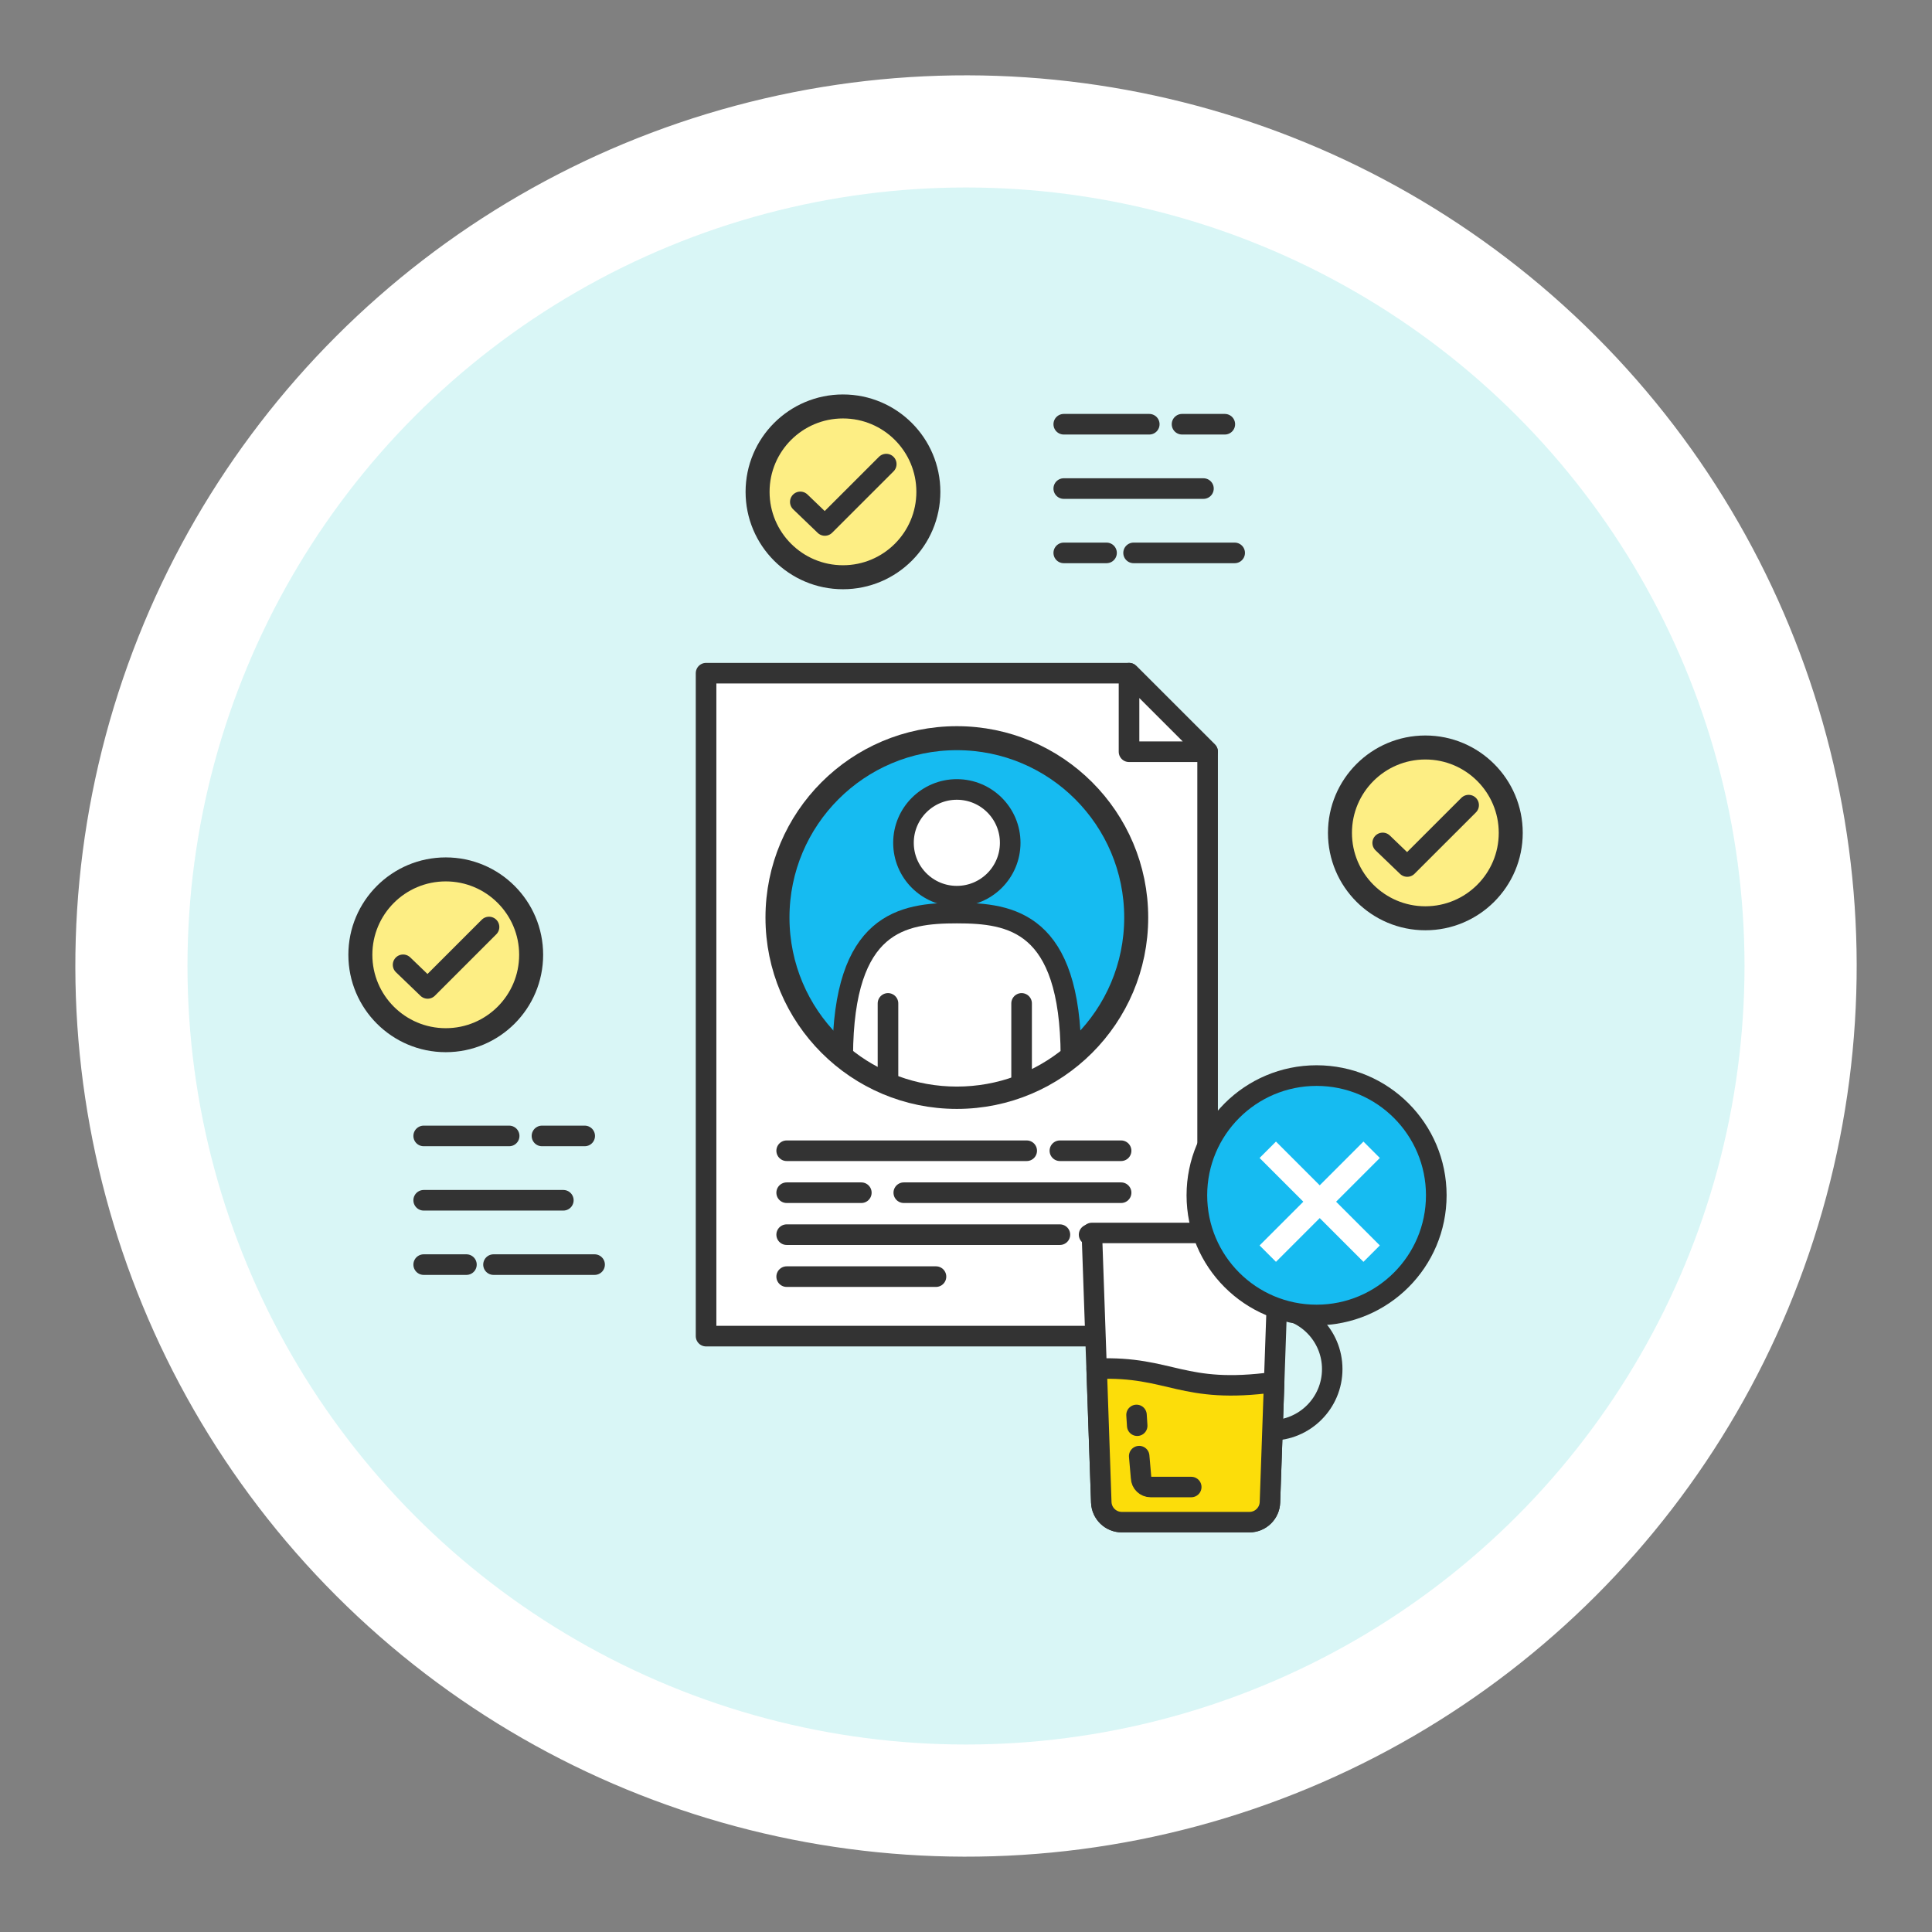 <?xml version="1.0" encoding="UTF-8"?>
<svg id="Layer_7" data-name="Layer 7" xmlns="http://www.w3.org/2000/svg" viewBox="0 0 500 500">
  <rect x="0" y="0" width="500" height="500" fill="#808080" stroke="none"/>
  <defs>
    <style>
      .cls-1, .cls-2, .cls-3, .cls-4, .cls-5, .cls-6, .cls-7, .cls-8, .cls-9, .cls-10, .cls-11, .cls-12 {
        stroke: #333;
      }

      .cls-1, .cls-2, .cls-3, .cls-5, .cls-6, .cls-7, .cls-8, .cls-9, .cls-10, .cls-13, .cls-11, .cls-12 {
        stroke-linejoin: round;
      }

      .cls-1, .cls-2, .cls-4, .cls-9, .cls-10, .cls-11, .cls-12 {
        stroke-linecap: round;
      }

      .cls-1, .cls-2, .cls-8, .cls-14, .cls-12 {
        fill: #fff;
      }

      .cls-1, .cls-4, .cls-8, .cls-9 {
        stroke-width: 5.33px;
      }

      .cls-2 {
        stroke-width: 1.98px;
      }

      .cls-3 {
        fill: #fcdd0a;
      }

      .cls-3, .cls-6, .cls-11, .cls-12 {
        stroke-width: 5.3px;
      }

      .cls-4 {
        stroke-miterlimit: 10;
      }

      .cls-4, .cls-6, .cls-9, .cls-13, .cls-11 {
        fill: none;
      }

      .cls-15 {
        fill: #d9f6f6;
      }

      .cls-15, .cls-14 {
        stroke-width: 0px;
      }

      .cls-5 {
        fill: #fdee84;
      }

      .cls-5, .cls-7 {
        stroke-width: 6.21px;
      }

      .cls-7, .cls-10 {
        fill: #16bbf1;
      }

      .cls-10 {
        stroke-width: 5.34px;
      }

      .cls-13 {
        stroke: #fff;
        stroke-width: 6px;
      }
    </style>
  </defs>
  <circle class="cls-14" cx="250" cy="250" r="230.5" transform="translate(-103.55 250) rotate(-45)"/>
  <circle class="cls-15" cx="250" cy="250" r="201.48"/>
  <g>
    <g>
      <g>
        <polygon class="cls-8" points="182.73 174.22 292.19 174.22 312.53 194.55 312.53 345.79 182.73 345.79 182.73 174.22"/>
        <polygon class="cls-8" points="312.53 194.55 292.19 194.55 292.19 174.22 312.53 194.55"/>
      </g>
      <line class="cls-4" x1="203.59" y1="297.81" x2="265.71" y2="297.81"/>
      <line class="cls-4" x1="203.59" y1="308.67" x2="222.91" y2="308.67"/>
      <line class="cls-4" x1="233.9" y1="308.67" x2="290.14" y2="308.67"/>
      <line class="cls-4" x1="281.86" y1="319.53" x2="290.14" y2="319.53"/>
      <line class="cls-4" x1="203.59" y1="319.53" x2="274.3" y2="319.53"/>
      <line class="cls-4" x1="203.59" y1="330.39" x2="242.23" y2="330.39"/>
      <line class="cls-4" x1="274.3" y1="297.81" x2="290.14" y2="297.81"/>
    </g>
    <g>
      <circle class="cls-7" cx="247.63" cy="237.46" r="46.42"/>
      <path class="cls-1" d="M247.63,236.3c-14.08,0-29.39,2.29-29.53,36.96,8.02,6.63,18.31,10.61,29.53,10.61s21.51-3.98,29.53-10.61c-.14-34.67-15.45-36.96-29.53-36.96Z"/>
      <circle class="cls-1" cx="247.63" cy="218.12" r="13.81"/>
      <line class="cls-1" x1="229.81" y1="259.68" x2="229.81" y2="280.09"/>
      <line class="cls-1" x1="264.39" y1="259.68" x2="264.39" y2="280.09"/>
    </g>
  </g>
  <g>
    <g>
      <line class="cls-2" x1="109.65" y1="293.98" x2="131.77" y2="293.98"/>
      <line class="cls-2" x1="140.26" y1="293.98" x2="151.32" y2="293.98"/>
      <line class="cls-2" x1="109.65" y1="310.63" x2="145.79" y2="310.63"/>
      <line class="cls-2" x1="109.65" y1="327.28" x2="120.71" y2="327.28"/>
      <line class="cls-2" x1="127.72" y1="327.28" x2="153.88" y2="327.28"/>
    </g>
    <g>
      <line class="cls-4" x1="109.65" y1="293.98" x2="131.77" y2="293.98"/>
      <line class="cls-4" x1="140.26" y1="293.98" x2="151.32" y2="293.98"/>
      <line class="cls-4" x1="109.65" y1="310.63" x2="145.79" y2="310.63"/>
      <line class="cls-4" x1="109.65" y1="327.28" x2="120.71" y2="327.28"/>
      <line class="cls-4" x1="127.72" y1="327.28" x2="153.88" y2="327.28"/>
    </g>
  </g>
  <g>
    <g>
      <line class="cls-2" x1="275.3" y1="109.79" x2="297.43" y2="109.79"/>
      <line class="cls-2" x1="305.91" y1="109.79" x2="316.98" y2="109.79"/>
      <line class="cls-2" x1="275.3" y1="126.44" x2="311.45" y2="126.44"/>
      <line class="cls-2" x1="275.3" y1="143.09" x2="286.37" y2="143.09"/>
      <line class="cls-2" x1="293.37" y1="143.09" x2="319.53" y2="143.09"/>
    </g>
    <g>
      <line class="cls-4" x1="275.3" y1="109.79" x2="297.43" y2="109.79"/>
      <line class="cls-4" x1="305.91" y1="109.79" x2="316.98" y2="109.79"/>
      <line class="cls-4" x1="275.3" y1="126.44" x2="311.45" y2="126.44"/>
      <line class="cls-4" x1="275.3" y1="143.09" x2="286.37" y2="143.09"/>
      <line class="cls-4" x1="293.37" y1="143.09" x2="319.53" y2="143.09"/>
    </g>
  </g>
  <g>
    <circle class="cls-5" cx="115.36" cy="247.1" r="22.1"/>
    <polyline class="cls-9" points="104.32 249.69 110.67 255.8 126.56 239.91"/>
  </g>
  <g>
    <circle class="cls-5" cx="218.16" cy="127.29" r="22.1"/>
    <polyline class="cls-9" points="207.12 129.89 213.47 135.99 229.36 120.11"/>
  </g>
  <g>
    <circle class="cls-5" cx="368.88" cy="215.55" r="22.1"/>
    <polyline class="cls-9" points="357.84 218.15 364.19 224.25 380.08 208.37"/>
  </g>
  <g>
    <g>
      <path class="cls-12" d="M323.34,393.93h-33.01c-2.87,0-5.22-2.27-5.32-5.14l-2.44-69.7h48.53l-2.44,69.7c-.1,2.87-2.45,5.14-5.32,5.14Z"/>
      <path class="cls-3" d="M283.82,354.23l1.19,34.56c.1,2.87,2.45,5.14,5.32,5.14h33.01c2.87,0,5.22-2.27,5.32-5.14l1.09-31.1c-23.95,3.28-26.62-4.21-45.92-3.47Z"/>
      <line class="cls-11" x1="294.31" y1="368.98" x2="294.13" y2="366.18"/>
      <path class="cls-11" d="M308.3,384.84h-10.53c-1.33,0-2.42-1.05-2.46-2.38l-.49-5.62"/>
    </g>
    <path class="cls-6" d="M328.92,338.46c8.76,0,15.86,7.1,15.86,15.86s-7.1,15.86-15.86,15.86"/>
  </g>
  <g>
    <circle class="cls-10" cx="340.73" cy="309.34" r="30.98"/>
    <g>
      <line class="cls-13" x1="354.98" y1="297.56" x2="328.1" y2="324.44"/>
      <line class="cls-13" x1="354.98" y1="324.44" x2="328.1" y2="297.56"/>
    </g>
  </g>
</svg>